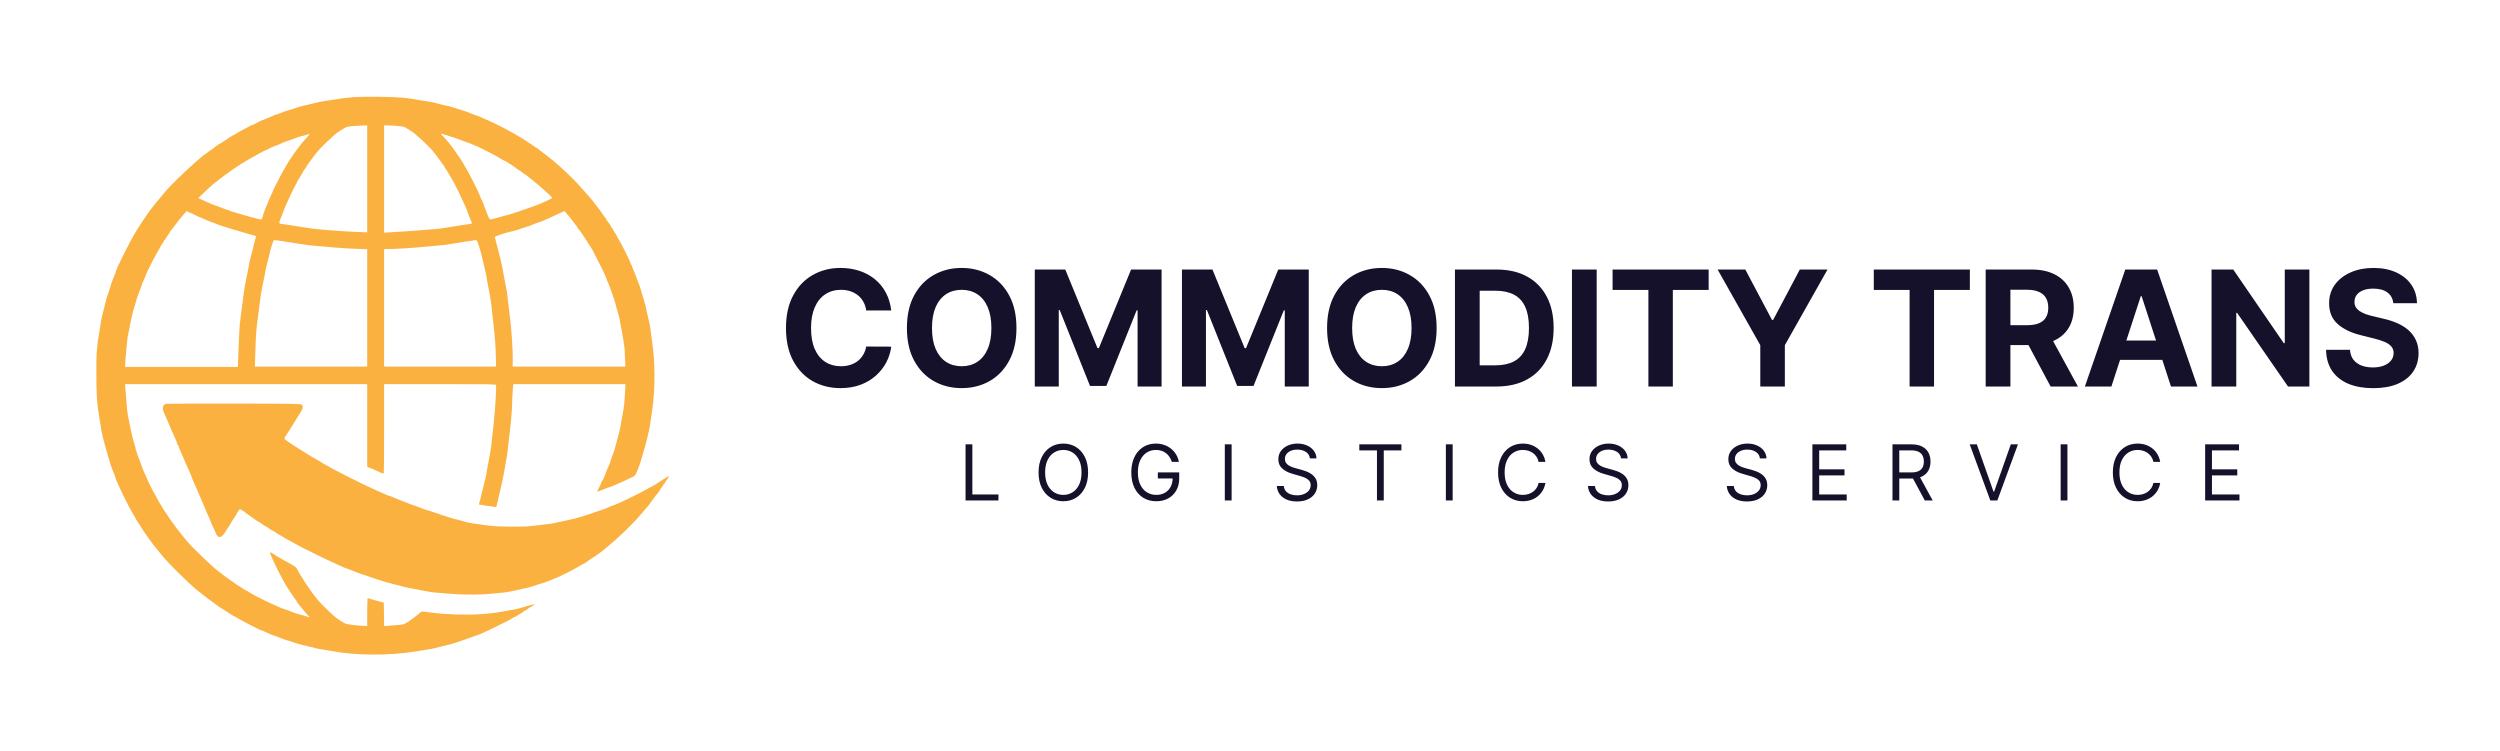 <svg width="4146" height="1245" viewBox="0 0 4146 1245" fill="none" xmlns="http://www.w3.org/2000/svg">
<path fill-rule="evenodd" clip-rule="evenodd" d="M587.5 161.041C583.1 161.459 576.8 162.058 573.5 162.373C570.2 162.688 562.265 163.841 555.867 164.936C549.469 166.03 541.714 167.171 538.633 167.47C535.552 167.769 526.837 169.604 519.266 171.547C511.695 173.49 504.049 175.313 502.275 175.598C500.502 175.882 494.427 177.694 488.775 179.624C483.124 181.554 477.375 183.354 476 183.624C474.625 183.894 469.691 185.664 465.035 187.557C460.379 189.451 455.767 191 454.785 191C453.803 191 453 191.477 453 192.059C453 192.641 452.648 192.901 452.218 192.635C451.789 192.369 447.739 193.89 443.218 196.015C438.698 198.14 435 199.64 435 199.348C435 199.057 431.175 200.887 426.5 203.414C421.825 205.942 418 207.739 418 207.406C418 207.074 416.313 207.815 414.25 209.052C412.188 210.289 406.225 213.53 401 216.254C395.775 218.978 390.79 221.835 389.921 222.603C389.053 223.371 387.961 224 387.494 224C386.677 224 381.846 227.047 369.799 235.16C366.663 237.272 363.73 239 363.281 239C362.601 239 359.351 241.433 351.437 247.865C350.852 248.341 349.425 249.237 348.265 249.858C347.105 250.479 345.558 251.581 344.828 252.308C344.098 253.035 342.774 254.05 341.887 254.565C331.982 260.306 284.793 304.469 273.375 318.682C271.246 321.332 266.579 326.932 263.002 331.127C254.583 341.002 243.695 355.391 240.5 360.866C239.95 361.809 237.891 364.812 235.925 367.54C233.958 370.268 231.033 374.724 229.425 377.442C227.816 380.16 225.511 383.985 224.302 385.942C215.227 400.631 192 447.242 192 450.764C192 451.27 190.223 455.938 188.05 461.137C185.878 466.336 183.86 471.919 183.566 473.545C183.271 475.17 181.492 480.785 179.611 486.022C177.731 491.26 175.967 496.885 175.692 498.522C175.417 500.16 173.593 507.575 171.637 515C169.682 522.425 167.875 530.3 167.621 532.5C167.367 534.7 166.036 543.025 164.664 551C163.291 558.975 162.14 566.175 162.106 567C162.073 567.825 161.792 570.525 161.484 573C160.083 584.241 159.741 593.29 159.786 618C159.854 656.124 160.655 668.496 164.528 691.25C167.324 707.68 167.802 710.615 168.555 716C169.286 721.223 175.594 744.916 179.738 758C181.741 764.325 183.521 770.317 183.693 771.316C183.866 772.314 185.627 777.039 187.606 781.816C189.585 786.592 191.363 791.313 191.556 792.308C192.809 798.756 214.867 843.972 221.643 853.982C222.939 855.897 224 857.799 224 858.208C224 858.617 227.037 863.575 230.75 869.226C234.463 874.877 237.68 879.95 237.9 880.5C238.12 881.05 238.57 881.725 238.9 882C239.23 882.275 239.95 883.246 240.5 884.158C241.696 886.142 252.033 900.522 254.652 903.846C258.798 909.108 264.128 915.676 266.544 918.5C267.956 920.15 271.185 923.975 273.719 927C281.371 936.133 314.856 968.977 325 977.298C334.16 984.813 350.958 997.587 357.81 1002.25C359.63 1003.49 361.663 1004.99 362.328 1005.59C362.992 1006.19 363.978 1006.86 364.518 1007.09C365.445 1007.48 371.037 1011.06 382.573 1018.66C385.363 1020.5 387.96 1022 388.343 1022C388.726 1022 390.752 1023.08 392.844 1024.4C396.089 1026.45 409.417 1033.67 415.604 1036.74C416.647 1037.26 421.212 1039.58 425.75 1041.91C430.288 1044.23 434 1045.9 434 1045.61C434 1045.33 437.72 1046.88 442.266 1049.06C446.812 1051.24 451.425 1053.2 452.516 1053.42C453.607 1053.63 458.1 1055.25 462.5 1057.01C466.9 1058.77 470.95 1060.29 471.5 1060.39C472.05 1060.48 473.063 1060.91 473.75 1061.34C474.438 1061.77 475 1061.89 475 1061.62C475 1061.34 479.985 1062.9 486.077 1065.07C492.17 1067.25 497.538 1068.78 498.008 1068.49C498.478 1068.21 499.127 1068.4 499.451 1068.92C499.774 1069.44 500.818 1069.83 501.77 1069.78C502.721 1069.73 508.675 1071.1 515 1072.81C525.722 1075.73 528.962 1076.4 538 1077.58C539.925 1077.83 544.875 1078.69 549 1079.49C588.932 1087.22 644.272 1087.59 688.5 1080.44C703.134 1078.07 705.226 1077.74 713.5 1076.53C715.7 1076.21 722.675 1074.55 729 1072.85C735.325 1071.15 741.625 1069.61 743 1069.44C746.283 1069.04 766.005 1062.65 778 1058.11C783.225 1056.13 787.837 1054.45 788.25 1054.38C788.663 1054.31 789.112 1054.16 789.25 1054.05C789.388 1053.94 790.319 1053.69 791.319 1053.5C795.605 1052.69 842.069 1030.26 848.68 1025.81C850.979 1024.27 853.297 1023 853.83 1023C854.363 1023 857.139 1021.42 860 1019.5C862.861 1017.58 865.606 1016 866.1 1016C866.595 1016 867 1015.58 867 1015.07C867 1014.55 868.013 1013.82 869.25 1013.43C870.487 1013.05 873.14 1011.44 875.144 1009.87C877.148 1008.29 879.084 1007 879.447 1007C879.809 1007 881.77 1005.86 883.803 1004.46L887.5 1001.92L884 1002.51C882.075 1002.84 875.55 1004.63 869.5 1006.49C863.45 1008.35 856.7 1010.14 854.5 1010.46C852.3 1010.79 844.65 1012.15 837.5 1013.5C821.581 1016.49 811.283 1017.74 795 1018.66C769.245 1020.12 736.552 1018.97 714.689 1015.84C703.77 1014.28 698.665 1013.91 698.189 1014.64C696.582 1017.12 675.174 1033 673.44 1033C673.119 1033 672.247 1033.61 671.5 1034.36C670.691 1035.17 666.583 1035.99 661.322 1036.39C656.47 1036.76 649.022 1037.34 644.772 1037.68L637.044 1038.28L636.772 1018.93L636.5 999.581L630.546 997.769C627.271 996.772 623.41 995.748 621.966 995.494C620.522 995.24 617.408 994.349 615.045 993.516C612.682 992.682 610.355 992 609.874 992C609.393 992 609 1002.35 609 1015V1038L606.25 1038C597.028 1037.99 576.667 1035.76 573.417 1034.4C569.684 1032.84 558.956 1026.01 556 1023.31C555.175 1022.56 553.15 1020.78 551.5 1019.35C545.692 1014.32 531.466 1000.23 528.5 996.573C526.85 994.538 524.132 991.214 522.459 989.186C520.786 987.159 518.761 984.531 517.959 983.346C517.157 982.161 513.462 976.874 509.75 971.597C506.037 966.319 503 961.631 503 961.179C503 960.726 501.663 958.589 500.028 956.428C498.393 954.268 497.043 951.993 497.028 951.372C497.013 950.752 496.33 949.689 495.511 949.009C494.692 948.329 494.269 947.374 494.57 946.887C494.871 946.399 494.69 946 494.167 946C493.645 946 492.952 944.944 492.628 943.654C492.261 942.193 489.806 939.93 486.119 937.654C482.863 935.644 479.921 934 479.582 934C479.243 934 475.63 931.975 471.553 929.5C467.476 927.025 463.869 925 463.539 925C463.208 925 459.919 922.975 456.229 920.5C445.904 913.573 445.894 913.594 452.583 928.5C457.476 939.405 468.635 961.349 473.178 969C477.214 975.799 490.472 995.504 491.231 995.833C491.654 996.017 492.007 996.692 492.016 997.333C492.025 997.975 493.262 999.91 494.766 1001.63C496.27 1003.36 498.517 1006.06 499.76 1007.63C504.556 1013.72 507.629 1017.3 511 1020.73C512.925 1022.69 513.765 1024.03 512.867 1023.72C507.717 1021.93 497.301 1018.9 494.712 1018.45C493.054 1018.16 488.599 1016.6 484.811 1014.99C481.023 1013.38 476.028 1011.55 473.712 1010.93C463.439 1008.17 422.863 988.736 412.067 981.399C410.125 980.08 408.131 979 407.637 979C407.143 979 404.547 977.425 401.867 975.5C399.188 973.575 396.7 972 396.339 972C395.977 972 393.298 970.2 390.384 968C387.47 965.8 384.828 964 384.512 964C383.972 964 364.071 949.148 363 947.946C362.725 947.637 361.526 946.72 360.336 945.908C353.561 941.287 316.058 905.16 310.599 897.995C309.553 896.623 306.393 892.8 303.576 889.5C291.686 875.571 273.238 849.21 264.035 833C260.712 827.146 253.059 813.192 251.146 809.5C246.211 799.972 234 772.074 234 770.325C234 769.81 232.422 765.475 230.493 760.693C228.565 755.91 226.851 751.109 226.686 750.024C226.52 748.939 226.073 747.74 225.692 747.359C225.312 746.978 225 745.695 225 744.508C225 743.321 223.904 739.127 222.564 735.187C221.223 731.247 219.888 726.556 219.596 724.762C219.303 722.968 217.489 714.495 215.563 705.933C212.353 691.656 211.344 685.644 210.543 676C210.383 674.075 209.751 666.65 209.138 659.5C208.525 652.35 207.902 644.362 207.755 641.75L207.486 637H408.243H609V705.474V773.949L612 775.5C613.65 776.353 615 776.833 615 776.567C615 776.301 617.138 777.15 619.75 778.456C628.586 782.87 635.842 785.824 636.423 785.244C636.74 784.926 637 751.442 637 710.833V637H729.531C808.221 637 822.144 637.211 822.604 638.41C823.483 640.7 821.088 680.997 818.884 701C817.763 711.175 816.657 721.3 816.426 723.5C816.195 725.7 815.813 729.075 815.577 731C815.341 732.925 814.88 737.15 814.552 740.389C814.224 743.627 812.586 753.26 810.911 761.793C808.012 776.563 807.613 778.806 806.429 787C806.15 788.925 804.781 794.694 803.386 799.819C801.99 804.945 800.742 810.139 800.612 811.361C800.481 812.584 800.11 814.016 799.786 814.542C799.463 815.069 798.914 817.292 798.568 819.482C798.221 821.672 797.045 826.353 795.954 829.884C794.863 833.415 794.128 836.462 794.321 836.654C794.659 836.992 810.103 839.306 818.738 840.313L822.975 840.806L824.047 836.653C824.637 834.369 825.301 831.825 825.524 831C825.746 830.175 826.195 827.925 826.521 826C826.847 824.075 828.651 816.425 830.531 809C832.41 801.575 834.407 792.24 834.969 788.256C835.531 784.272 837.133 775.272 838.53 768.256C839.926 761.24 841.268 753.25 841.513 750.5C842.069 744.237 842.411 741.28 844.927 720.94C846.655 706.973 848.771 685.193 848.904 680C849.259 666.153 850.035 649.057 850.549 643.75L851.203 637H944.101H1037L1037.12 639.25C1037.18 640.487 1037.16 641.911 1037.06 642.414C1036.97 642.916 1036.7 647.191 1036.46 651.914C1035.52 670.484 1035 674.755 1031.45 693C1030.11 699.875 1028.78 707.372 1028.51 709.66C1028.23 711.949 1026.37 719.374 1024.38 726.16C1022.39 732.947 1020.65 739.4 1020.51 740.5C1020.37 741.6 1020.16 742.5 1020.05 742.5C1019.94 742.5 1019.66 743.516 1019.43 744.757C1019.2 745.998 1017.92 749.707 1016.58 752.999C1015.24 756.291 1013.4 761.556 1012.49 764.699C1011.57 767.843 1009.73 772.568 1008.4 775.2C1007.07 777.833 1005.92 780.327 1005.86 780.743C1005.41 783.705 1000.11 795.852 998.29 798.079C997.581 798.947 997 800.254 997 800.983C997 801.711 995.438 805.101 993.528 808.516C991.619 811.93 990.297 814.964 990.591 815.258C990.885 815.552 994.724 814.233 999.122 812.328C1003.52 810.422 1008.1 808.684 1009.31 808.466C1010.51 808.247 1013.98 806.965 1017 805.617C1020.03 804.268 1024.75 802.195 1027.5 801.01C1030.25 799.824 1035.43 797.475 1039 795.789C1042.58 794.102 1047.32 791.87 1049.55 790.828C1053.36 789.045 1053.85 788.298 1057.87 778.105C1060.22 772.15 1062.3 766.427 1062.49 765.388C1062.69 764.35 1062.92 763.5 1063 763.5C1063.08 763.5 1063.29 762.825 1063.45 762C1063.62 761.175 1065.34 755.325 1067.27 749C1070.74 737.64 1077.15 711.848 1077.71 707C1077.86 705.625 1078.19 703.375 1078.43 702C1078.9 699.248 1078.96 698.836 1081.89 678C1086.87 642.595 1086.54 599.491 1081.02 563.5C1079.83 555.762 1078.83 547.905 1078.79 546C1078.73 543.361 1075.22 526.75 1073.1 519.113C1071.97 515.05 1071.27 511.369 1071.54 510.932C1071.81 510.495 1071.57 509.851 1071 509.5C1070.43 509.149 1070.23 508.443 1070.54 507.931C1070.86 507.419 1070.77 506.437 1070.34 505.75C1069.91 505.063 1069.43 503.6 1069.26 502.5C1069.1 501.4 1067.81 496.997 1066.39 492.716C1064.97 488.435 1063.67 484.16 1063.48 483.216C1063.3 482.272 1063.09 481.5 1063 481.5C1062.92 481.5 1062.67 480.518 1062.44 479.318C1062.22 478.118 1060.63 473.618 1058.91 469.318C1057.19 465.018 1055.68 461.05 1055.54 460.5C1055.11 458.681 1053.86 455.582 1050.75 448.559C1049.05 444.741 1047.67 441.028 1047.67 440.309C1047.67 439.589 1047.29 439 1046.83 439C1046.38 439 1046 438.285 1046 437.41C1046 435.413 1031.75 406.306 1027.31 399.231C1025.49 396.332 1024 393.623 1024 393.209C1024 392.795 1022.21 389.767 1020.03 386.479C1017.84 383.19 1016.04 379.938 1016.03 379.25C1016.01 378.563 1015.55 378 1015 378C1014.45 378 1014 377.563 1014 377.029C1014 375.882 1007.84 366.65 1006.75 366.167C1006.34 365.983 1006 365.337 1006 364.731C1006 364.125 1005.14 362.7 1004.1 361.564C1003.05 360.429 1001.36 358.092 1000.35 356.371C997.849 352.139 983.679 333.592 978.602 327.91C976.346 325.386 972.985 321.561 971.133 319.41C962.57 309.467 950.967 297.043 945.552 292.019C942.28 288.983 937.174 284.144 934.206 281.264C931.237 278.384 926.992 274.559 924.772 272.764C922.553 270.969 919.333 268.239 917.618 266.697C914.624 264.006 898.088 251.11 893.644 248C892.465 247.175 891.35 246.162 891.167 245.75C890.983 245.338 890.266 245 889.572 245C888.878 245 887.495 244.1 886.5 243C885.505 241.9 884.085 241 883.345 241C882.605 241 882 240.55 882 240C882 239.45 881.52 239 880.933 239C880.347 239 878.347 237.841 876.491 236.425C867.552 229.607 842.277 215.267 821.112 205.006C814.298 201.703 808.324 199 807.837 199C807.349 199 803.823 197.425 800 195.5C796.177 193.575 792.404 192 791.614 192C790.824 192 786.465 190.411 781.928 188.469C777.391 186.527 772.964 184.795 772.089 184.619C771.215 184.444 769.825 184.074 769 183.797C754.035 178.771 744.188 175.805 741.203 175.425C739.166 175.165 732.607 173.596 726.628 171.938C720.648 170.28 714.123 168.74 712.128 168.517C706.444 167.88 701.152 167.063 692.5 165.488C672.316 161.812 659.226 160.817 627.5 160.55C609.9 160.402 591.9 160.622 587.5 161.041ZM586 208.99C581.325 209.372 576.424 210.031 575.109 210.455C572.619 211.256 558.675 220.084 556.022 222.538C555.185 223.313 551.8 226.394 548.5 229.386C532.972 243.463 525.035 252.182 515.826 265.28C512.647 269.801 509.586 274.044 509.023 274.708C508.46 275.372 507.999 276.272 507.999 276.708C507.998 277.144 506.873 278.807 505.499 280.406C504.124 282.004 503 283.677 503 284.125C503 284.572 500.75 288.385 498 292.597C495.25 296.81 493 300.658 493 301.148C493 301.639 491.942 303.718 490.65 305.77C487.943 310.065 471 346.391 471 347.899C471 348.451 469.472 352.412 467.605 356.702C465.738 360.991 463.914 365.908 463.552 367.629C462.902 370.722 462.949 370.766 467.697 371.508C470.339 371.921 473.85 372.389 475.5 372.548C477.15 372.708 486.6 374.196 496.5 375.857C506.4 377.517 517.2 379.157 520.5 379.502C531.621 380.664 536.493 381.127 538 381.167C538.825 381.188 547.15 381.82 556.5 382.571C565.85 383.322 581.487 384.246 591.25 384.623L609 385.309V296.655V208L601.75 208.147C597.763 208.228 590.675 208.607 586 208.99ZM637 296.985V385.969L642.75 385.503C645.913 385.247 657.275 384.555 668 383.966C678.725 383.378 691.775 382.468 697 381.946C702.225 381.423 709.65 380.79 713.5 380.538C726.283 379.701 732.37 378.952 747 376.417C754.975 375.035 763.075 373.712 765 373.478C773.817 372.404 783 370.93 783 370.588C783 370.458 781.425 366.718 779.5 362.276C777.575 357.834 776 353.669 776 353.021C776 351.716 770.085 338.111 763.819 325C755.255 307.085 751.11 299.168 747.332 293.513C745.499 290.771 744 288.131 744 287.647C744 287.164 742.425 284.622 740.5 282C738.575 279.378 737 276.907 737 276.51C737 275.606 720.702 253.708 716.564 249.052C707.411 238.754 686.296 219.447 682.5 217.906C681.95 217.683 679.02 215.82 675.988 213.766C671.062 210.43 669.467 209.927 660.988 209.034C655.77 208.484 648.237 208.027 644.25 208.017L637 208V296.985ZM731 221.769C731 222.093 732.462 223.775 734.25 225.507C740.377 231.443 749.042 242.254 756.686 253.5C759.302 257.35 761.793 260.95 762.221 261.5C764.331 264.214 770 273.294 770 273.961C770 274.379 771.172 276.448 772.604 278.558C776.185 283.835 793.424 317.708 794.996 322.557C795.7 324.726 797.568 329.085 799.149 332.244C800.73 335.404 802.075 338.329 802.139 338.744C802.344 340.082 803.143 342.296 807.361 353.218C810.292 360.807 811.984 363.945 813.159 363.968C814.071 363.986 820.237 362.425 826.861 360.5C833.485 358.575 839.489 356.995 840.203 356.989C841.738 356.975 872.424 346.777 886 341.769C898.812 337.042 916.09 329.102 915.916 328.021C915.739 326.918 892.084 305.741 884 299.448C879.325 295.809 874.484 291.969 873.242 290.916C872.001 289.862 870.697 289 870.345 289C869.994 289 867.784 287.425 865.435 285.5C863.085 283.575 860.714 282 860.165 282C859.616 282 859.017 281.644 858.833 281.21C858.254 279.836 837.105 266 835.585 266C835.158 266 833.614 265.159 832.154 264.132C826.82 260.379 791.445 242.171 788.521 241.674C787.959 241.578 787.275 241.275 787 241C786.725 240.725 784.25 239.663 781.5 238.64C764.4 232.28 760.809 230.961 754.5 228.726C743.433 224.805 731 221.124 731 221.769ZM506.5 224.093C503.2 225.143 499.215 226.242 497.644 226.534C496.074 226.827 490.796 228.626 485.916 230.533C481.036 232.44 476.584 234 476.023 234C475.462 234 470.945 235.827 465.985 238.061C461.025 240.294 456.028 242.302 454.881 242.523C453.734 242.744 450.366 244.295 447.398 245.971C444.429 247.646 442 248.801 442 248.537C442 248.272 439.863 249.221 437.25 250.644C434.637 252.068 429.35 254.902 425.5 256.942C421.65 258.982 416.596 261.855 414.27 263.325C411.943 264.796 409.854 266 409.628 266C408.916 266 391.653 277.004 389.958 278.538C389.069 279.342 387.815 280 387.171 280C386.527 280 386 280.45 386 281C386 281.55 385.578 282 385.062 282C384.545 282 380.459 284.813 375.98 288.25C371.501 291.688 366.753 295.211 365.428 296.08C364.103 296.95 361.553 298.977 359.76 300.585C357.967 302.193 355.375 304.246 354 305.148C352.625 306.049 346.385 311.677 340.134 317.654L328.767 328.521L334.634 331.155C337.86 332.603 344.12 335.411 348.544 337.394C352.969 339.377 357.044 341 357.6 341C358.156 341 362.636 342.624 367.556 344.609C372.475 346.594 377.611 348.421 378.969 348.669C380.327 348.916 382.084 349.654 382.873 350.309C383.662 350.964 384.576 351.336 384.904 351.136C385.232 350.935 389.775 352.157 395 353.851C405.146 357.14 430.687 364 432.787 364C434.118 364 435.64 360.78 436.462 356.224C436.879 353.91 439.272 347.71 444.266 336C444.852 334.625 445.429 333.05 445.548 332.5C445.667 331.95 447.356 328.238 449.302 324.25C451.247 320.262 452.655 317 452.43 317C452.205 317 455.239 310.813 459.171 303.25C463.103 295.688 466.996 288.15 467.822 286.5C470.178 281.794 481.158 263.556 481.97 263C482.372 262.725 483.291 261.375 484.013 260C484.734 258.625 486.519 255.925 487.978 254C489.437 252.075 493.156 247.125 496.242 243C499.328 238.875 503.164 234.15 504.767 232.5C510.023 227.091 514.224 221.998 513.354 222.091C512.884 222.141 509.8 223.042 506.5 224.093ZM303.984 356.204C300.98 359.616 295.179 366.929 291.092 372.454C287.006 377.979 283.288 382.65 282.831 382.833C282.374 383.017 281.996 383.692 281.99 384.333C281.985 384.975 280.427 387.454 278.528 389.843C276.629 392.231 274.803 395.044 274.471 396.093C274.138 397.142 273.446 398 272.933 398C272.42 398 271.987 398.563 271.972 399.25C271.957 399.938 270.607 402.268 268.972 404.428C267.337 406.589 266 408.769 266 409.274C266 409.778 265.153 411.386 264.119 412.846C262.422 415.24 259.568 420.427 251.656 435.5C247.353 443.697 241.079 457 241.516 457C241.739 457 240.364 460.25 238.461 464.222C236.557 468.194 235 472.01 235 472.701C235 473.393 233.228 478.356 231.063 483.729C228.898 489.103 226.922 494.625 226.673 496C226.423 497.375 224.594 503.675 222.608 510C220.622 516.325 218.832 522.85 218.632 524.5C218.431 526.15 216.883 533.8 215.193 541.5C212.231 554.99 211.232 560.954 210.506 569.5C210.319 571.7 209.696 578 209.123 583.5C208.549 589 207.951 596.875 207.794 601L207.51 608.5H301.005H394.5L395.164 589.5C395.529 579.05 396.123 565.1 396.483 558.5C396.844 551.9 397.137 545.825 397.133 545C397.116 541.464 400.25 514.486 402.012 503C403.066 496.125 404.193 487.575 404.516 484C404.839 480.425 406.696 470.075 408.643 461C410.591 451.925 412.402 442.543 412.669 440.151C412.935 437.758 414.446 431.196 416.027 425.567C417.607 419.939 419.168 414.021 419.496 412.417C419.823 410.813 420.316 408.375 420.592 407C420.868 405.625 421.956 401.596 423.011 398.047C424.065 394.498 424.831 391.517 424.714 391.422C424.596 391.327 419.1 389.808 412.5 388.045C405.9 386.282 394.65 382.99 387.5 380.73C380.35 378.469 374.163 376.536 373.75 376.435C373.337 376.333 372.887 376.16 372.75 376.051C372.613 375.941 371.482 375.662 370.238 375.43C368.993 375.198 364.718 373.696 360.738 372.09C351.89 368.523 349.876 367.775 348.181 367.427C347.456 367.279 343.519 365.569 339.431 363.628C335.344 361.687 332 360.3 332 360.547C332 360.793 328.175 359.01 323.5 356.584C318.825 354.159 315 352.412 315 352.702C315 352.992 313.891 352.503 312.535 351.615C311.18 350.727 309.93 350 309.758 350C309.586 350 306.987 352.792 303.984 356.204ZM927.452 353.866C923.078 355.992 917.7 358.521 915.5 359.486C913.3 360.451 908.191 362.761 904.146 364.62C900.102 366.479 896.204 368 895.485 368C894.766 368 890.465 369.589 885.928 371.531C881.391 373.473 876.964 375.205 876.089 375.381C875.215 375.556 873.825 375.924 873 376.199C872.175 376.473 867.033 378.197 861.572 380.029C856.112 381.861 850.712 383.467 849.572 383.597C848.433 383.727 847.5 383.904 847.5 383.991C847.5 384.078 846.5 384.336 845.277 384.564C837.846 385.952 820.517 392.011 820.646 393.176C820.726 393.904 822.144 399.45 823.797 405.5C827.501 419.056 832.944 441.456 833.517 445.5C834.336 451.274 835.138 455.613 838.069 470.13C840.82 483.751 841.587 488.852 842.527 499.77C842.729 502.119 843.583 509.094 844.425 515.27C848.151 542.597 850.753 579.832 850.293 599.25L850.085 608H943.622H1037.16L1036.52 594.25C1036.17 586.688 1035.86 579.825 1035.84 579C1035.74 575.617 1032.8 556.84 1030.89 547.5C1028.91 537.771 1028.59 536.017 1027.58 529.275C1027.32 527.501 1025.75 521.651 1024.1 516.275C1022.45 510.899 1020.85 505.063 1020.54 503.307C1020.24 501.55 1018.6 496.375 1016.9 491.807C1015.2 487.238 1013.66 482.825 1013.48 482C1013.3 481.175 1013.06 480.387 1012.95 480.25C1012.84 480.113 1012.66 479.663 1012.54 479.25C1012.11 477.735 1010.75 474.341 1007.91 467.741C1006.31 464.024 1005 460.531 1005 459.979C1005 458.924 988.649 425.803 983.042 415.5C981.246 412.2 978.702 408.068 977.389 406.317C976.075 404.566 975 402.859 975 402.525C975 402.19 974.543 401.372 973.984 400.708C973.426 400.044 970.343 395.448 967.133 390.496C963.923 385.543 960.555 380.876 959.648 380.123C958.742 379.371 958 378.364 958 377.885C958 377.407 956.987 375.854 955.75 374.434C954.513 373.014 952.15 369.917 950.5 367.552C946.902 362.395 936.724 350.162 935.952 350.067C935.65 350.03 931.825 351.74 927.452 353.866ZM453.675 398.746C452.649 400.47 447 419.168 447 420.839C447 421.837 445.689 427.344 444.087 433.077C441.338 442.911 440.561 446.364 439.491 453.5C439.243 455.15 437.657 463.025 435.965 471C434.273 478.975 432.66 487.525 432.38 490C432.099 492.475 431.709 495.625 431.512 497C431.314 498.375 430.933 501.3 430.664 503.5C430.395 505.7 429.023 516.298 427.616 527.05C424.733 549.086 424.351 554.42 423.406 585.75L422.735 608H515.867H609V510.654V413.309L590.25 412.626C572.121 411.966 546.446 410.059 519.5 407.371C516.75 407.097 513.825 406.864 513 406.853C512.175 406.842 502.03 405.286 490.455 403.395C458.374 398.154 454.331 397.643 453.675 398.746ZM786.903 398.43C786.62 398.714 783.713 399.2 780.444 399.512C777.175 399.823 766.847 401.411 757.493 403.04C741.189 405.88 736.846 406.452 723.5 407.517C720.2 407.78 710.525 408.664 702 409.48C683.376 411.263 655.429 412.977 644.75 412.99L637 413V510.5V608H729.801H822.602L822.346 592.75C822.069 576.307 820.846 559.388 818.389 538C817.536 530.575 816.623 522.475 816.36 520C816.098 517.525 815.708 513.925 815.494 512C815.28 510.075 814.864 506.294 814.569 503.598C813.941 497.858 812.613 490.17 809.976 477C808.929 471.775 807.846 465.925 807.569 464C807.292 462.075 806.841 458.99 806.567 457.144C806.292 455.298 804.712 448.506 803.054 442.051C801.396 435.595 799.767 428.601 799.434 426.507C799.101 424.414 797.16 417.256 795.119 410.6C792.113 400.796 791.031 398.445 789.414 398.208C788.316 398.047 787.186 398.147 786.903 398.43ZM275 669.703C271.681 670.938 270 673.387 270 676.988C270 679.011 270.337 681.004 270.75 681.417C271.163 681.829 271.5 682.526 271.5 682.966C271.5 683.405 273.027 687.08 274.893 691.133C276.759 695.185 278.607 699.4 279 700.5C279.984 703.257 284.974 714.716 289.893 725.516C292.152 730.475 294 735.312 294 736.266C294 737.22 294.45 738 295 738C295.55 738 295.888 738.377 295.75 738.837C295.613 739.297 297.027 743.01 298.893 747.087C300.759 751.164 302.607 755.4 303 756.5C303.984 759.257 308.974 770.716 313.893 781.516C316.152 786.475 318 790.968 318 791.5C318 792.032 319.744 796.3 321.875 800.984C324.007 805.668 327.652 814 329.977 819.5C332.301 825 335.676 832.875 337.477 837C339.277 841.125 341.338 846.075 342.056 848C342.774 849.925 344.819 854.538 346.6 858.25C348.382 861.962 349.645 865 349.407 865C349.169 865 350.489 868.038 352.34 871.75C354.191 875.462 356.523 880.677 357.522 883.338C361.181 893.082 366.892 893.027 373.074 883.188C375.04 880.06 378.303 874.919 380.324 871.765C382.346 868.611 384 865.797 384 865.511C384 865.225 385.961 862.18 388.358 858.745C390.756 855.31 393.018 851.6 393.387 850.5C393.755 849.4 394.953 847.426 396.049 846.114C397.907 843.888 398.163 843.837 399.849 845.364C400.844 846.264 402.147 847 402.745 847C403.344 847 403.983 847.382 404.167 847.85C404.35 848.317 408.55 851.454 413.5 854.82C418.45 858.186 423.625 861.843 425 862.948C426.375 864.052 427.857 864.966 428.293 864.978C428.729 864.99 431.522 866.8 434.5 869C437.478 871.2 440.349 873 440.881 873C441.412 873 443.168 874.112 444.784 875.472C446.4 876.831 448.797 878.405 450.111 878.969C452.741 880.099 454.453 881.149 460.347 885.25C462.521 886.763 464.66 888 465.1 888C465.54 888 467.913 889.358 470.373 891.019C472.833 892.679 476.343 894.704 478.173 895.518C480.003 896.332 483.3 898.116 485.5 899.483C499.99 908.481 570.019 942.156 577.064 943.512C578.034 943.699 582.067 945.274 586.027 947.012C589.987 948.75 595.313 950.762 597.863 951.484C600.414 952.206 606.1 954.127 610.5 955.754C620.434 959.427 644.463 966.911 648.5 967.589C650.15 967.866 656.286 969.447 662.135 971.102C667.984 972.758 674.059 974.281 675.635 974.487C677.211 974.693 678.5 974.945 678.5 975.045C678.5 975.146 679.625 975.373 681 975.551C682.375 975.728 690.336 977.26 698.692 978.954C707.047 980.649 716.497 982.237 719.692 982.483C731.737 983.412 739.82 984.091 750 985.03C755.775 985.563 769.5 985.998 780.5 985.998C798.24 985.998 804.998 985.639 827 983.524C842.132 982.069 842.592 981.987 867 976.396C870.575 975.577 874.811 974.665 876.413 974.368C878.016 974.071 883.178 972.469 887.885 970.808C892.591 969.147 897.58 967.582 898.971 967.33C900.362 967.079 904.2 965.73 907.5 964.333C910.8 962.936 915.75 960.984 918.5 959.995C927.527 956.748 954.501 943.145 963.229 937.438C965.279 936.097 967.385 935 967.907 935C968.43 935 969.452 934.438 970.179 933.75C970.905 933.063 973.3 931.334 975.5 929.908C995.583 916.894 997.73 915.261 1018.86 896.914C1035.65 882.332 1055.81 862.014 1065.46 849.951C1068.74 845.853 1072.9 840.963 1074.71 839.083C1076.52 837.204 1078 835.334 1078 834.928C1078 834.522 1079.46 832.405 1081.25 830.225C1083.04 828.044 1085.18 825.224 1086 823.957C1086.83 822.69 1088.96 819.99 1090.75 817.956C1092.54 815.922 1094 813.845 1094 813.341C1094 812.837 1095.33 810.866 1096.96 808.962C1098.59 807.058 1099.94 804.938 1099.96 804.25C1099.98 803.563 1100.45 803 1101 803C1101.55 803 1102 802.478 1102 801.841C1102 801.203 1103.78 798.329 1105.95 795.454C1108.12 792.579 1109.63 789.968 1109.32 789.651C1109 789.334 1105.54 791.252 1101.62 793.912C1091.8 800.587 1079.81 808 1078.84 808C1078.4 808 1075.67 809.469 1072.77 811.266C1063.83 816.806 1019.89 838 1017.35 838C1016.73 838 1013.23 839.402 1009.57 841.116C1005.91 842.829 1001.47 844.582 999.704 845.011C997.942 845.44 992.225 847.374 987 849.309C974.822 853.819 951.543 860.897 946.965 861.482C945.021 861.73 937.821 863.279 930.965 864.925C924.109 866.571 916.25 868.189 913.5 868.522C910.75 868.854 907.375 869.285 906 869.479C904.625 869.672 901.475 870.058 899 870.335C896.525 870.612 889.55 871.426 883.5 872.144C866.757 874.131 825.44 873.84 810 871.626C803.125 870.641 796.15 869.663 794.5 869.454C781.061 867.75 777.128 866.97 767 864.002C763.425 862.955 759.15 861.827 757.5 861.496C755.85 861.166 753.936 860.779 753.246 860.638C751.368 860.254 729.838 853.182 718.9 849.357C713.62 847.511 708.733 846 708.039 846C707.346 846 702.796 844.388 697.93 842.417C693.063 840.447 688.5 838.715 687.79 838.568C686.099 838.219 683.85 837.404 676 834.295C672.425 832.878 666.8 830.721 663.5 829.5C660.2 828.279 654.913 826.098 651.75 824.653C648.587 823.208 646 822.22 646 822.458C646 822.852 641.236 820.881 630.5 816.045C628.3 815.054 621.775 812.112 616 809.506C595.792 800.391 546.884 775.503 537.834 769.73C531.205 765.5 520.999 759.514 519 758.682C518.175 758.338 513.804 755.682 509.287 752.779C504.769 749.875 496.444 744.615 490.787 741.088C482.123 735.689 475.387 731.061 471.714 727.986C471.282 727.624 472.407 725.099 474.214 722.373C476.021 719.648 478.043 716.537 478.707 715.459C484.172 706.588 492.005 694.015 496.659 686.647C502.495 677.405 503.374 673.945 500.589 671.161C499.064 669.635 489.877 669.486 387.714 669.322C326.546 669.224 275.825 669.396 275 669.703Z" fill="#FBB140"/>
<path d="M1478.02 514.926H1436.53C1435.78 509.558 1434.23 504.791 1431.89 500.623C1429.56 496.392 1426.56 492.793 1422.89 489.825C1419.23 486.857 1415 484.583 1410.2 483.005C1405.47 481.426 1400.32 480.637 1394.76 480.637C1384.72 480.637 1375.98 483.131 1368.52 488.12C1361.07 493.045 1355.29 500.244 1351.19 509.716C1347.09 519.125 1345.03 530.555 1345.03 544.005C1345.03 557.835 1347.09 569.454 1351.19 578.863C1355.36 588.272 1361.17 595.376 1368.62 600.175C1376.07 604.974 1384.69 607.374 1394.48 607.374C1399.97 607.374 1405.05 606.648 1409.73 605.195C1414.46 603.743 1418.66 601.627 1422.33 598.849C1425.99 596.007 1429.02 592.566 1431.42 588.524C1433.88 584.483 1435.59 579.873 1436.53 574.695L1478.02 574.884C1476.95 583.788 1474.26 592.376 1469.97 600.649C1465.74 608.858 1460.02 616.215 1452.83 622.719C1445.69 629.16 1437.17 634.275 1427.25 638.064C1417.4 641.789 1406.25 643.652 1393.81 643.652C1376.51 643.652 1361.04 639.737 1347.4 631.907C1333.82 624.076 1323.09 612.741 1315.2 597.902C1307.37 583.062 1303.45 565.097 1303.45 544.005C1303.45 522.851 1307.43 504.854 1315.39 490.014C1323.34 475.174 1334.14 463.871 1347.78 456.104C1361.42 448.273 1376.76 444.358 1393.81 444.358C1405.05 444.358 1415.47 445.937 1425.07 449.094C1434.73 452.252 1443.29 456.862 1450.74 462.924C1458.19 468.923 1464.26 476.279 1468.93 484.994C1473.66 493.708 1476.7 503.686 1478.02 514.926ZM1685.7 544.005C1685.7 565.16 1681.69 583.157 1673.67 597.996C1665.71 612.836 1654.85 624.171 1641.08 632.001C1627.38 639.769 1611.97 643.652 1594.86 643.652C1577.62 643.652 1562.15 639.737 1548.45 631.907C1534.74 624.076 1523.91 612.741 1515.96 597.902C1508 583.062 1504.02 565.097 1504.02 544.005C1504.02 522.851 1508 504.854 1515.96 490.014C1523.91 475.174 1534.74 463.871 1548.45 456.104C1562.15 448.273 1577.62 444.358 1594.86 444.358C1611.97 444.358 1627.38 448.273 1641.08 456.104C1654.85 463.871 1665.71 475.174 1673.67 490.014C1681.69 504.854 1685.7 522.851 1685.7 544.005ZM1644.12 544.005C1644.12 530.302 1642.06 518.746 1637.96 509.337C1633.92 499.928 1628.2 492.793 1620.81 487.93C1613.43 483.068 1604.78 480.637 1594.86 480.637C1584.95 480.637 1576.3 483.068 1568.91 487.93C1561.52 492.793 1555.77 499.928 1551.67 509.337C1547.63 518.746 1545.61 530.302 1545.61 544.005C1545.61 557.708 1547.63 569.264 1551.67 578.673C1555.77 588.082 1561.52 595.218 1568.91 600.08C1576.3 604.943 1584.95 607.374 1594.86 607.374C1604.78 607.374 1613.43 604.943 1620.81 600.08C1628.2 595.218 1633.92 588.082 1637.96 578.673C1642.06 569.264 1644.12 557.708 1644.12 544.005ZM1716.08 447.011H1766.66L1820.08 577.347H1822.36L1875.78 447.011H1926.36V641H1886.58V514.736H1884.97L1834.77 640.053H1807.68L1757.47 514.263H1755.86V641H1716.08V447.011ZM1960.15 447.011H2010.74L2064.16 577.347H2066.43L2119.85 447.011H2170.44V641H2130.65V514.736H2129.04L2078.84 640.053H2051.75L2001.55 514.263H1999.94V641H1960.15V447.011ZM2382.49 544.005C2382.49 565.16 2378.48 583.157 2370.46 597.996C2362.51 612.836 2351.65 624.171 2337.88 632.001C2324.18 639.769 2308.77 643.652 2291.66 643.652C2274.42 643.652 2258.94 639.737 2245.24 631.907C2231.54 624.076 2220.71 612.741 2212.75 597.902C2204.8 583.062 2200.82 565.097 2200.82 544.005C2200.82 522.851 2204.8 504.854 2212.75 490.014C2220.71 475.174 2231.54 463.871 2245.24 456.104C2258.94 448.273 2274.42 444.358 2291.66 444.358C2308.77 444.358 2324.18 448.273 2337.88 456.104C2351.65 463.871 2362.51 475.174 2370.46 490.014C2378.48 504.854 2382.49 522.851 2382.49 544.005ZM2340.91 544.005C2340.91 530.302 2338.86 518.746 2334.75 509.337C2330.71 499.928 2325 492.793 2317.61 487.93C2310.22 483.068 2301.57 480.637 2291.66 480.637C2281.74 480.637 2273.09 483.068 2265.7 487.93C2258.31 492.793 2252.57 499.928 2248.46 509.337C2244.42 518.746 2242.4 530.302 2242.4 544.005C2242.4 557.708 2244.42 569.264 2248.46 578.673C2252.57 588.082 2258.31 595.218 2265.7 600.08C2273.09 604.943 2281.74 607.374 2291.66 607.374C2301.57 607.374 2310.22 604.943 2317.61 600.08C2325 595.218 2330.71 588.082 2334.75 578.673C2338.86 569.264 2340.91 557.708 2340.91 544.005ZM2481.64 641H2412.88V447.011H2482.21C2501.72 447.011 2518.52 450.894 2532.6 458.661C2546.68 466.365 2557.51 477.448 2565.09 491.908C2572.73 506.369 2576.55 523.672 2576.55 543.816C2576.55 564.023 2572.73 581.389 2565.09 595.913C2557.51 610.437 2546.62 621.582 2532.41 629.349C2518.27 637.116 2501.34 641 2481.64 641ZM2453.89 605.858H2479.94C2492.06 605.858 2502.26 603.711 2510.53 599.417C2518.87 595.06 2525.12 588.335 2529.29 579.242C2533.52 570.085 2535.63 558.277 2535.63 543.816C2535.63 529.481 2533.52 517.767 2529.29 508.674C2525.12 499.581 2518.9 492.887 2510.63 488.593C2502.36 484.299 2492.16 482.152 2480.03 482.152H2453.89V605.858ZM2647.95 447.011V641H2606.94V447.011H2647.95ZM2674.31 480.826V447.011H2833.63V480.826H2774.24V641H2733.7V480.826H2674.31ZM2848.5 447.011H2894.44L2938.67 530.555H2940.57L2984.8 447.011H3030.74L2959.99 572.422V641H2919.26V572.422L2848.5 447.011ZM3107.49 480.826V447.011H3266.81V480.826H3207.42V641H3166.88V480.826H3107.49ZM3293.05 641V447.011H3369.59C3384.24 447.011 3396.74 449.631 3407.09 454.872C3417.51 460.051 3425.44 467.407 3430.87 476.943C3436.36 486.415 3439.11 497.56 3439.11 510.379C3439.11 523.261 3436.33 534.344 3430.78 543.626C3425.22 552.846 3417.17 559.918 3406.62 564.844C3396.14 569.769 3383.45 572.232 3368.54 572.232H3317.3V539.269H3361.91C3369.74 539.269 3376.25 538.196 3381.43 536.049C3386.6 533.902 3390.46 530.681 3392.98 526.387C3395.57 522.093 3396.86 516.757 3396.86 510.379C3396.86 503.938 3395.57 498.507 3392.98 494.087C3390.46 489.667 3386.57 486.32 3381.33 484.047C3376.15 481.71 3369.62 480.542 3361.72 480.542H3334.06V641H3293.05ZM3397.81 552.72L3446.03 641H3400.75L3353.58 552.72H3397.81ZM3501.53 641H3457.58L3524.55 447.011H3577.4L3644.28 641H3600.33L3551.73 491.34H3550.22L3501.53 641ZM3498.79 564.749H3602.6V596.765H3498.79V564.749ZM3829.88 447.011V641H3794.46L3710.06 518.904H3708.64V641H3667.63V447.011H3703.62L3787.35 569.012H3789.06V447.011H3829.88ZM3969.01 502.801C3968.25 495.161 3965 489.225 3959.25 484.994C3953.5 480.763 3945.7 478.647 3935.85 478.647C3929.16 478.647 3923.51 479.595 3918.9 481.489C3914.29 483.32 3910.75 485.878 3908.29 489.162C3905.89 492.445 3904.69 496.171 3904.69 500.339C3904.56 503.812 3905.29 506.843 3906.87 509.432C3908.51 512.021 3910.75 514.263 3913.59 516.157C3916.44 517.988 3919.72 519.599 3923.44 520.988C3927.17 522.314 3931.15 523.451 3935.38 524.398L3952.81 528.566C3961.27 530.46 3969.04 532.986 3976.11 536.143C3983.18 539.301 3989.31 543.184 3994.49 547.794C3999.66 552.404 4003.67 557.835 4006.52 564.086C4009.42 570.338 4010.9 577.505 4010.97 585.588C4010.9 597.46 4007.87 607.753 4001.87 616.467C3995.94 625.118 3987.35 631.844 3976.11 636.643C3964.93 641.379 3951.45 643.747 3935.66 643.747C3920 643.747 3906.36 641.347 3894.74 636.548C3883.19 631.749 3874.16 624.645 3867.65 615.236C3861.21 605.764 3857.83 594.05 3857.52 580.094H3897.21C3897.65 586.598 3899.51 592.029 3902.8 596.386C3906.14 600.68 3910.59 603.932 3916.15 606.143C3921.77 608.29 3928.12 609.363 3935.19 609.363C3942.14 609.363 3948.17 608.353 3953.28 606.332C3958.46 604.311 3962.47 601.501 3965.31 597.902C3968.15 594.302 3969.57 590.166 3969.57 585.493C3969.57 581.136 3968.28 577.474 3965.69 574.506C3963.16 571.538 3959.44 569.012 3954.51 566.928C3949.65 564.844 3943.68 562.95 3936.61 561.245L3915.49 555.94C3899.13 551.962 3886.22 545.742 3876.75 537.28C3867.28 528.818 3862.57 517.42 3862.63 503.086C3862.57 491.34 3865.7 481.079 3872.01 472.301C3878.39 463.524 3887.13 456.672 3898.25 451.747C3909.36 446.821 3921.99 444.358 3936.14 444.358C3950.54 444.358 3963.1 446.821 3973.84 451.747C3984.63 456.672 3993.03 463.524 3999.03 472.301C4005.03 481.079 4008.13 491.245 4008.32 502.801H3969.01Z" fill="#15112B"/>
<path d="M1601.27 830V736.909H1612.55V820H1655.82V830H1601.27ZM1804.51 783.455C1804.51 793.273 1802.74 801.758 1799.19 808.909C1795.65 816.061 1790.79 821.576 1784.6 825.455C1778.42 829.333 1771.36 831.273 1763.42 831.273C1755.48 831.273 1748.42 829.333 1742.24 825.455C1736.06 821.576 1731.2 816.061 1727.65 808.909C1724.1 801.758 1722.33 793.273 1722.33 783.455C1722.33 773.636 1724.1 765.152 1727.65 758C1731.2 750.848 1736.06 745.333 1742.24 741.455C1748.42 737.576 1755.48 735.636 1763.42 735.636C1771.36 735.636 1778.42 737.576 1784.6 741.455C1790.79 745.333 1795.65 750.848 1799.19 758C1802.74 765.152 1804.51 773.636 1804.51 783.455ZM1793.6 783.455C1793.6 775.394 1792.26 768.591 1789.56 763.045C1786.89 757.5 1783.27 753.303 1778.69 750.455C1774.15 747.606 1769.06 746.182 1763.42 746.182C1757.79 746.182 1752.68 747.606 1748.1 750.455C1743.56 753.303 1739.94 757.5 1737.24 763.045C1734.57 768.591 1733.24 775.394 1733.24 783.455C1733.24 791.515 1734.57 798.318 1737.24 803.864C1739.94 809.409 1743.56 813.606 1748.1 816.455C1752.68 819.303 1757.79 820.727 1763.42 820.727C1769.06 820.727 1774.15 819.303 1778.69 816.455C1783.27 813.606 1786.89 809.409 1789.56 803.864C1792.26 798.318 1793.6 791.515 1793.6 783.455ZM1943.42 766C1942.42 762.939 1941.11 760.197 1939.47 757.773C1937.86 755.318 1935.94 753.227 1933.7 751.5C1931.48 749.773 1928.97 748.455 1926.15 747.545C1923.33 746.636 1920.24 746.182 1916.88 746.182C1911.36 746.182 1906.35 747.606 1901.83 750.455C1897.32 753.303 1893.73 757.5 1891.06 763.045C1888.39 768.591 1887.06 775.394 1887.06 783.455C1887.06 791.515 1888.41 798.318 1891.11 803.864C1893.8 809.409 1897.45 813.606 1902.06 816.455C1906.67 819.303 1911.85 820.727 1917.61 820.727C1922.94 820.727 1927.64 819.591 1931.7 817.318C1935.79 815.015 1938.97 811.773 1941.24 807.591C1943.55 803.379 1944.7 798.424 1944.7 792.727L1948.15 793.455H1920.15V783.455H1955.61V793.455C1955.61 801.121 1953.97 807.788 1950.7 813.455C1947.45 819.121 1942.97 823.515 1937.24 826.636C1931.55 829.727 1925 831.273 1917.61 831.273C1909.36 831.273 1902.12 829.333 1895.88 825.455C1889.67 821.576 1884.82 816.061 1881.33 808.909C1877.88 801.758 1876.15 793.273 1876.15 783.455C1876.15 776.091 1877.14 769.47 1879.11 763.591C1881.11 757.682 1883.92 752.652 1887.56 748.5C1891.2 744.348 1895.5 741.167 1900.47 738.955C1905.44 736.742 1910.91 735.636 1916.88 735.636C1921.79 735.636 1926.36 736.379 1930.61 737.864C1934.88 739.318 1938.68 741.394 1942.02 744.091C1945.38 746.758 1948.18 749.955 1950.42 753.682C1952.67 757.379 1954.21 761.485 1955.06 766H1943.42ZM2042.51 736.909V830H2031.23V736.909H2042.51ZM2172.34 760.182C2171.79 755.576 2169.58 752 2165.7 749.455C2161.82 746.909 2157.06 745.636 2151.43 745.636C2147.31 745.636 2143.7 746.303 2140.61 747.636C2137.55 748.97 2135.16 750.803 2133.43 753.136C2131.73 755.47 2130.88 758.121 2130.88 761.091C2130.88 763.576 2131.47 765.712 2132.66 767.5C2133.87 769.258 2135.41 770.727 2137.29 771.909C2139.17 773.061 2141.14 774.015 2143.2 774.773C2145.26 775.5 2147.16 776.091 2148.88 776.545L2158.34 779.091C2160.76 779.727 2163.46 780.606 2166.43 781.727C2169.43 782.848 2172.29 784.379 2175.02 786.318C2177.78 788.227 2180.05 790.682 2181.84 793.682C2183.62 796.682 2184.52 800.364 2184.52 804.727C2184.52 809.758 2183.2 814.303 2180.56 818.364C2177.96 822.424 2174.14 825.652 2169.11 828.045C2164.11 830.439 2158.03 831.636 2150.88 831.636C2144.22 831.636 2138.44 830.561 2133.56 828.409C2128.72 826.258 2124.9 823.258 2122.11 819.409C2119.35 815.561 2117.79 811.091 2117.43 806H2129.06C2129.37 809.515 2130.55 812.424 2132.61 814.727C2134.7 817 2137.34 818.697 2140.52 819.818C2143.73 820.909 2147.19 821.455 2150.88 821.455C2155.19 821.455 2159.05 820.758 2162.47 819.364C2165.9 817.939 2168.61 815.97 2170.61 813.455C2172.61 810.909 2173.61 807.939 2173.61 804.545C2173.61 801.455 2172.75 798.939 2171.02 797C2169.29 795.061 2167.02 793.485 2164.2 792.273C2161.38 791.061 2158.34 790 2155.06 789.091L2143.61 785.818C2136.34 783.727 2130.58 780.742 2126.34 776.864C2122.09 772.985 2119.97 767.909 2119.97 761.636C2119.97 756.424 2121.38 751.879 2124.2 748C2127.05 744.091 2130.87 741.061 2135.66 738.909C2140.47 736.727 2145.85 735.636 2151.79 735.636C2157.79 735.636 2163.12 736.712 2167.79 738.864C2172.46 740.985 2176.16 743.894 2178.88 747.591C2181.64 751.288 2183.09 755.485 2183.25 760.182H2172.34ZM2254.28 746.909V736.909H2324.1V746.909H2294.83V830H2283.55V746.909H2254.28ZM2409.09 736.909V830H2397.82V736.909H2409.09ZM2562.92 766H2551.65C2550.98 762.758 2549.82 759.909 2548.15 757.455C2546.51 755 2544.51 752.939 2542.15 751.273C2539.82 749.576 2537.22 748.303 2534.38 747.455C2531.53 746.606 2528.56 746.182 2525.47 746.182C2519.83 746.182 2514.72 747.606 2510.15 750.455C2505.6 753.303 2501.98 757.5 2499.29 763.045C2496.62 768.591 2495.29 775.394 2495.29 783.455C2495.29 791.515 2496.62 798.318 2499.29 803.864C2501.98 809.409 2505.6 813.606 2510.15 816.455C2514.72 819.303 2519.83 820.727 2525.47 820.727C2528.56 820.727 2531.53 820.303 2534.38 819.455C2537.22 818.606 2539.82 817.348 2542.15 815.682C2544.51 813.985 2546.51 811.909 2548.15 809.455C2549.82 806.97 2550.98 804.121 2551.65 800.909H2562.92C2562.07 805.667 2560.53 809.924 2558.29 813.682C2556.04 817.439 2553.26 820.636 2549.92 823.273C2546.59 825.879 2542.85 827.864 2538.69 829.227C2534.57 830.591 2530.16 831.273 2525.47 831.273C2517.53 831.273 2510.47 829.333 2504.29 825.455C2498.1 821.576 2493.24 816.061 2489.69 808.909C2486.15 801.758 2484.38 793.273 2484.38 783.455C2484.38 773.636 2486.15 765.152 2489.69 758C2493.24 750.848 2498.1 745.333 2504.29 741.455C2510.47 737.576 2517.53 735.636 2525.47 735.636C2530.16 735.636 2534.57 736.318 2538.69 737.682C2542.85 739.045 2546.59 741.045 2549.92 743.682C2553.26 746.288 2556.04 749.47 2558.29 753.227C2560.53 756.955 2562.07 761.212 2562.92 766ZM2688.37 760.182C2687.82 755.576 2685.61 752 2681.73 749.455C2677.85 746.909 2673.09 745.636 2667.46 745.636C2663.34 745.636 2659.73 746.303 2656.64 747.636C2653.58 748.97 2651.19 750.803 2649.46 753.136C2647.76 755.47 2646.91 758.121 2646.91 761.091C2646.91 763.576 2647.5 765.712 2648.69 767.5C2649.9 769.258 2651.44 770.727 2653.32 771.909C2655.2 773.061 2657.17 774.015 2659.23 774.773C2661.29 775.5 2663.19 776.091 2664.91 776.545L2674.37 779.091C2676.79 779.727 2679.49 780.606 2682.46 781.727C2685.46 782.848 2688.32 784.379 2691.05 786.318C2693.81 788.227 2696.08 790.682 2697.87 793.682C2699.65 796.682 2700.55 800.364 2700.55 804.727C2700.55 809.758 2699.23 814.303 2696.59 818.364C2693.99 822.424 2690.17 825.652 2685.14 828.045C2680.14 830.439 2674.06 831.636 2666.91 831.636C2660.25 831.636 2654.47 830.561 2649.59 828.409C2644.75 826.258 2640.93 823.258 2638.14 819.409C2635.38 815.561 2633.82 811.091 2633.46 806H2645.09C2645.4 809.515 2646.58 812.424 2648.64 814.727C2650.73 817 2653.37 818.697 2656.55 819.818C2659.76 820.909 2663.22 821.455 2666.91 821.455C2671.22 821.455 2675.08 820.758 2678.5 819.364C2681.93 817.939 2684.64 815.97 2686.64 813.455C2688.64 810.909 2689.64 807.939 2689.64 804.545C2689.64 801.455 2688.78 798.939 2687.05 797C2685.32 795.061 2683.05 793.485 2680.23 792.273C2677.41 791.061 2674.37 790 2671.09 789.091L2659.64 785.818C2652.37 783.727 2646.61 780.742 2642.37 776.864C2638.12 772.985 2636 767.909 2636 761.636C2636 756.424 2637.41 751.879 2640.23 748C2643.08 744.091 2646.9 741.061 2651.69 738.909C2656.5 736.727 2661.88 735.636 2667.82 735.636C2673.82 735.636 2679.15 736.712 2683.82 738.864C2688.49 740.985 2692.19 743.894 2694.91 747.591C2697.67 751.288 2699.12 755.485 2699.28 760.182H2688.37ZM2918.63 760.182C2918.09 755.576 2915.87 752 2912 749.455C2908.12 746.909 2903.36 745.636 2897.72 745.636C2893.6 745.636 2890 746.303 2886.9 747.636C2883.84 748.97 2881.45 750.803 2879.72 753.136C2878.03 755.47 2877.18 758.121 2877.18 761.091C2877.18 763.576 2877.77 765.712 2878.95 767.5C2880.16 769.258 2881.71 770.727 2883.59 771.909C2885.47 773.061 2887.43 774.015 2889.5 774.773C2891.56 775.5 2893.45 776.091 2895.18 776.545L2904.63 779.091C2907.06 779.727 2909.75 780.606 2912.72 781.727C2915.72 782.848 2918.59 784.379 2921.31 786.318C2924.07 788.227 2926.34 790.682 2928.13 793.682C2929.92 796.682 2930.81 800.364 2930.81 804.727C2930.81 809.758 2929.5 814.303 2926.86 818.364C2924.25 822.424 2920.43 825.652 2915.4 828.045C2910.4 830.439 2904.33 831.636 2897.18 831.636C2890.51 831.636 2884.74 830.561 2879.86 828.409C2875.01 826.258 2871.19 823.258 2868.4 819.409C2865.65 815.561 2864.09 811.091 2863.72 806H2875.36C2875.66 809.515 2876.84 812.424 2878.9 814.727C2881 817 2883.63 818.697 2886.81 819.818C2890.03 820.909 2893.48 821.455 2897.18 821.455C2901.48 821.455 2905.34 820.758 2908.77 819.364C2912.19 817.939 2914.9 815.97 2916.9 813.455C2918.9 810.909 2919.9 807.939 2919.9 804.545C2919.9 801.455 2919.04 798.939 2917.31 797C2915.59 795.061 2913.31 793.485 2910.5 792.273C2907.68 791.061 2904.63 790 2901.36 789.091L2889.9 785.818C2882.63 783.727 2876.87 780.742 2872.63 776.864C2868.39 772.985 2866.27 767.909 2866.27 761.636C2866.27 756.424 2867.68 751.879 2870.5 748C2873.34 744.091 2877.16 741.061 2881.95 738.909C2886.77 736.727 2892.15 735.636 2898.09 735.636C2904.09 735.636 2909.42 736.712 2914.09 738.864C2918.75 740.985 2922.45 743.894 2925.18 747.591C2927.93 751.288 2929.39 755.485 2929.54 760.182H2918.63ZM3005.67 830V736.909H3061.85V746.909H3016.94V778.364H3058.94V788.364H3016.94V820H3062.58V830H3005.67ZM3138.49 830V736.909H3169.94C3177.21 736.909 3183.18 738.152 3187.85 740.636C3192.52 743.091 3195.97 746.47 3198.21 750.773C3200.46 755.076 3201.58 759.97 3201.58 765.455C3201.58 770.939 3200.46 775.803 3198.21 780.045C3195.97 784.288 3192.53 787.621 3187.9 790.045C3183.26 792.439 3177.34 793.636 3170.12 793.636H3144.67V783.455H3169.76C3174.73 783.455 3178.73 782.727 3181.76 781.273C3184.82 779.818 3187.03 777.758 3188.4 775.091C3189.79 772.394 3190.49 769.182 3190.49 765.455C3190.49 761.727 3189.79 758.47 3188.4 755.682C3187 752.894 3184.78 750.742 3181.71 749.227C3178.65 747.682 3174.61 746.909 3169.58 746.909H3149.76V830H3138.49ZM3182.31 788.182L3205.21 830H3192.12L3169.58 788.182H3182.31ZM3278.38 736.909L3306.01 815.273H3307.1L3334.74 736.909H3346.56L3312.38 830H3300.74L3266.56 736.909H3278.38ZM3428.65 736.909V830H3417.38V736.909H3428.65ZM3582.48 766H3571.21C3570.54 762.758 3569.38 759.909 3567.71 757.455C3566.07 755 3564.07 752.939 3561.71 751.273C3559.38 749.576 3556.78 748.303 3553.94 747.455C3551.09 746.606 3548.12 746.182 3545.03 746.182C3539.39 746.182 3534.28 747.606 3529.71 750.455C3525.16 753.303 3521.54 757.5 3518.85 763.045C3516.18 768.591 3514.85 775.394 3514.85 783.455C3514.85 791.515 3516.18 798.318 3518.85 803.864C3521.54 809.409 3525.16 813.606 3529.71 816.455C3534.28 819.303 3539.39 820.727 3545.03 820.727C3548.12 820.727 3551.09 820.303 3553.94 819.455C3556.78 818.606 3559.38 817.348 3561.71 815.682C3564.07 813.985 3566.07 811.909 3567.71 809.455C3569.38 806.97 3570.54 804.121 3571.21 800.909H3582.48C3581.63 805.667 3580.09 809.924 3577.85 813.682C3575.6 817.439 3572.82 820.636 3569.48 823.273C3566.15 825.879 3562.41 827.864 3558.25 829.227C3554.13 830.591 3549.72 831.273 3545.03 831.273C3537.09 831.273 3530.03 829.333 3523.85 825.455C3517.66 821.576 3512.8 816.061 3509.25 808.909C3505.71 801.758 3503.94 793.273 3503.94 783.455C3503.94 773.636 3505.71 765.152 3509.25 758C3512.8 750.848 3517.66 745.333 3523.85 741.455C3530.03 737.576 3537.09 735.636 3545.03 735.636C3549.72 735.636 3554.13 736.318 3558.25 737.682C3562.41 739.045 3566.15 741.045 3569.48 743.682C3572.82 746.288 3575.6 749.47 3577.85 753.227C3580.09 756.955 3581.63 761.212 3582.48 766ZM3657.02 830V736.909H3713.2V746.909H3668.29V778.364H3710.29V788.364H3668.29V820H3713.93V830H3657.02Z" fill="#15112B"/>
</svg>

